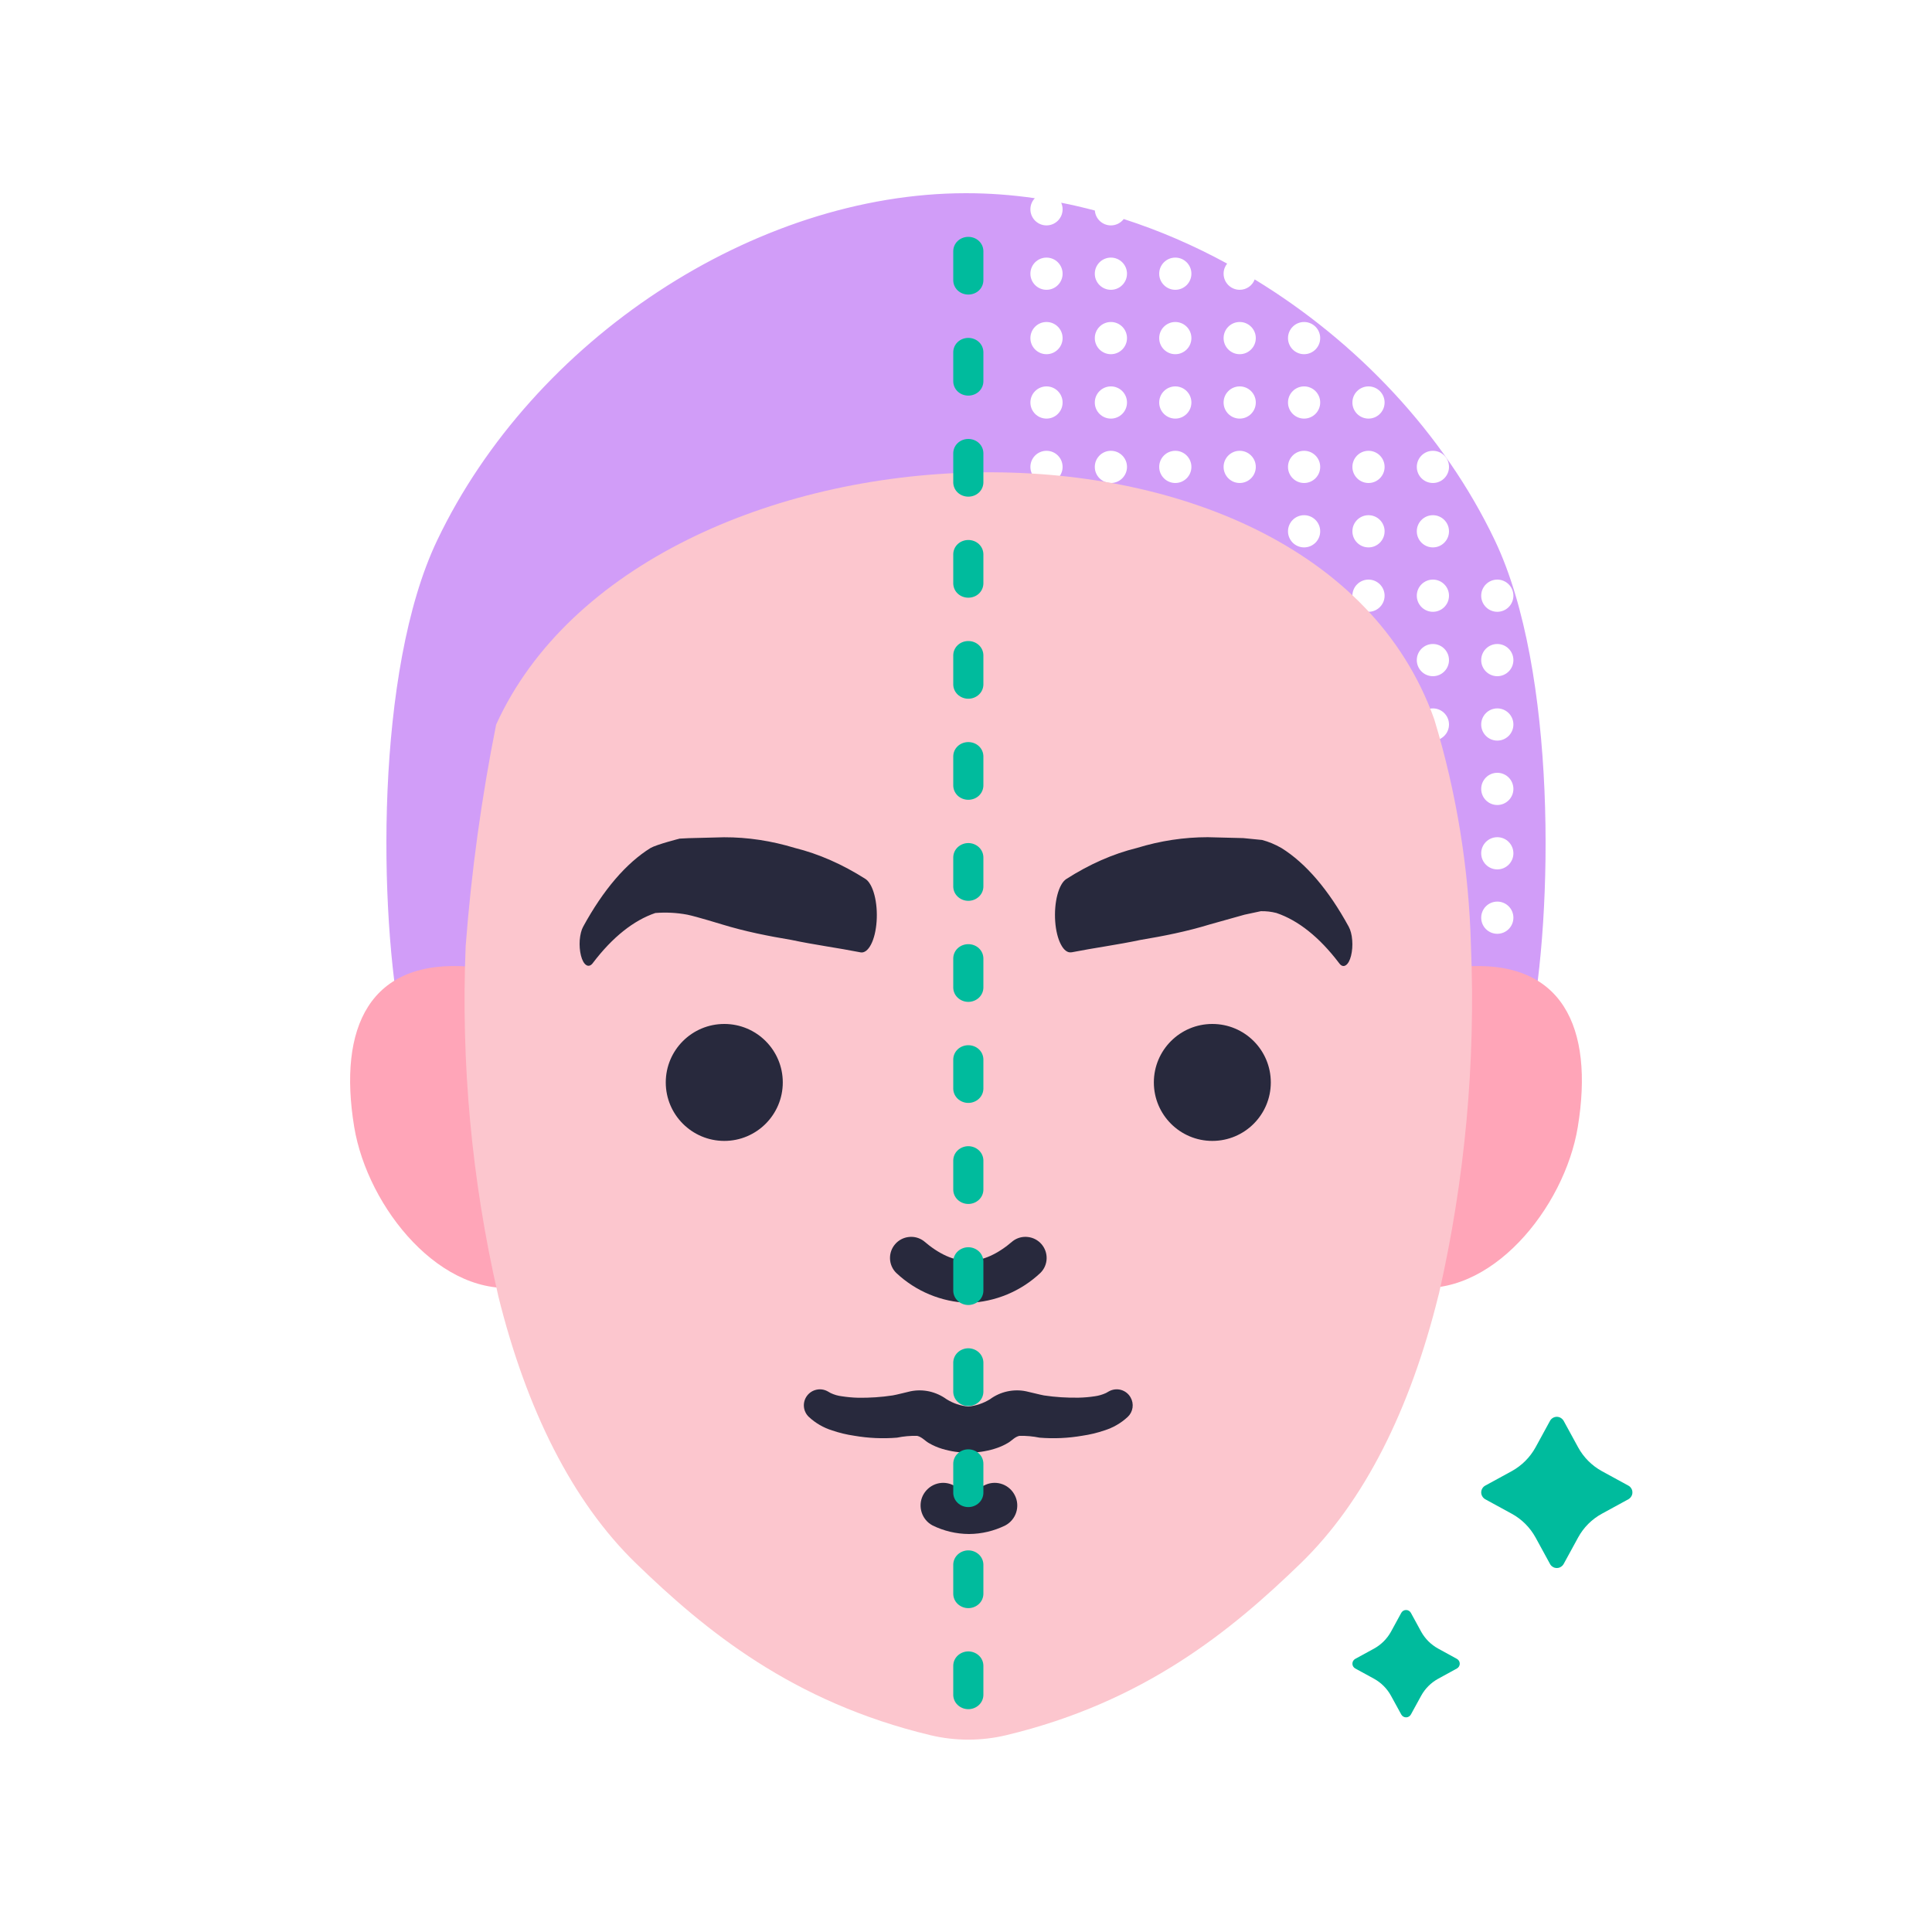 <svg xmlns="http://www.w3.org/2000/svg" width="30" height="30" viewBox="0 0 30 30" fill="none"><g clip-path="url(#clip0_486_5590)"><path opacity="0.4" fill-rule="evenodd" clip-rule="evenodd" d="M15 3C15.355 3 15.712 3.026 16.069 3.078C16.026 3.123 16 3.183 16 3.25C16 3.388 16.112 3.5 16.25 3.5C16.388 3.5 16.5 3.388 16.5 3.25C16.5 3.214 16.492 3.179 16.478 3.148C16.653 3.182 16.827 3.223 17.001 3.269C17.01 3.398 17.118 3.5 17.25 3.5C17.331 3.5 17.404 3.461 17.449 3.401C17.999 3.578 18.538 3.811 19.055 4.093C19.021 4.136 19 4.19 19 4.25C19 4.388 19.112 4.5 19.25 4.5C19.357 4.5 19.448 4.433 19.483 4.339C21.068 5.305 22.419 6.728 23.212 8.391C24.176 10.411 24.121 14.184 23.757 16H6.243C5.879 14.184 5.824 10.411 6.788 8.391C8.276 5.272 11.722 3.001 15 3ZM16.25 6C16.112 6 16 6.112 16 6.25C16 6.388 16.112 6.5 16.25 6.5C16.388 6.5 16.5 6.388 16.5 6.25C16.5 6.112 16.388 6 16.25 6ZM16 5.25C16 5.112 16.112 5 16.25 5C16.388 5 16.5 5.112 16.5 5.25C16.5 5.388 16.388 5.5 16.25 5.5C16.112 5.5 16 5.388 16 5.25ZM16.25 4C16.112 4 16 4.112 16 4.25C16 4.388 16.112 4.5 16.25 4.5C16.388 4.5 16.5 4.388 16.5 4.25C16.5 4.112 16.388 4 16.25 4ZM17.25 4C17.112 4 17 4.112 17 4.25C17 4.388 17.112 4.5 17.25 4.5C17.388 4.5 17.5 4.388 17.5 4.25C17.5 4.112 17.388 4 17.25 4ZM17.25 5C17.112 5 17 5.112 17 5.25C17 5.388 17.112 5.5 17.25 5.5C17.388 5.5 17.5 5.388 17.5 5.25C17.5 5.112 17.388 5 17.25 5ZM17 6.25C17 6.112 17.112 6 17.25 6C17.388 6 17.5 6.112 17.5 6.25C17.5 6.388 17.388 6.5 17.25 6.5C17.112 6.5 17 6.388 17 6.25ZM17.25 7C17.112 7 17 7.112 17 7.25C17 7.388 17.112 7.5 17.25 7.5C17.388 7.5 17.5 7.388 17.5 7.25C17.5 7.112 17.388 7 17.25 7ZM16 7.25C16 7.112 16.112 7 16.25 7C16.388 7 16.5 7.112 16.5 7.25C16.5 7.388 16.388 7.5 16.25 7.5C16.112 7.5 16 7.388 16 7.25ZM18.25 7C18.112 7 18 7.112 18 7.25C18 7.388 18.112 7.5 18.25 7.5C18.388 7.5 18.5 7.388 18.5 7.25C18.5 7.112 18.388 7 18.25 7ZM18 6.25C18 6.112 18.112 6 18.25 6C18.388 6 18.5 6.112 18.5 6.25C18.5 6.388 18.388 6.5 18.25 6.5C18.112 6.5 18 6.388 18 6.25ZM18.25 5C18.112 5 18 5.112 18 5.25C18 5.388 18.112 5.5 18.25 5.5C18.388 5.5 18.5 5.388 18.5 5.25C18.5 5.112 18.388 5 18.25 5ZM19 5.25C19 5.112 19.112 5 19.25 5C19.388 5 19.5 5.112 19.5 5.25C19.5 5.388 19.388 5.5 19.25 5.5C19.112 5.5 19 5.388 19 5.25ZM20 5.25C20 5.112 20.112 5 20.25 5C20.388 5 20.5 5.112 20.5 5.25C20.5 5.388 20.388 5.5 20.25 5.5C20.112 5.5 20 5.388 20 5.25ZM19.25 6C19.112 6 19 6.112 19 6.25C19 6.388 19.112 6.5 19.25 6.5C19.388 6.5 19.5 6.388 19.5 6.25C19.5 6.112 19.388 6 19.25 6ZM20 6.25C20 6.112 20.112 6 20.25 6C20.388 6 20.5 6.112 20.5 6.25C20.5 6.388 20.388 6.5 20.25 6.5C20.112 6.5 20 6.388 20 6.25ZM20.25 7C20.112 7 20 7.112 20 7.25C20 7.388 20.112 7.5 20.25 7.5C20.388 7.5 20.5 7.388 20.5 7.25C20.5 7.112 20.388 7 20.25 7ZM21 7.25C21 7.112 21.112 7 21.25 7C21.388 7 21.5 7.112 21.5 7.25C21.5 7.388 21.388 7.5 21.25 7.5C21.112 7.5 21 7.388 21 7.25ZM21.25 6C21.112 6 21 6.112 21 6.25C21 6.388 21.112 6.5 21.25 6.5C21.388 6.5 21.5 6.388 21.5 6.25C21.5 6.112 21.388 6 21.25 6ZM21 8.25C21 8.112 21.112 8 21.25 8C21.388 8 21.5 8.112 21.5 8.25C21.5 8.388 21.388 8.5 21.25 8.5C21.112 8.5 21 8.388 21 8.25ZM22.25 8C22.112 8 22 8.112 22 8.25C22 8.388 22.112 8.5 22.25 8.5C22.388 8.5 22.5 8.388 22.5 8.25C22.5 8.112 22.388 8 22.25 8ZM22 9.25C22 9.112 22.112 9 22.25 9C22.388 9 22.5 9.112 22.5 9.25C22.5 9.388 22.388 9.5 22.25 9.5C22.112 9.5 22 9.388 22 9.25ZM21.25 9C21.112 9 21 9.112 21 9.25C21 9.388 21.112 9.5 21.25 9.5C21.388 9.5 21.5 9.388 21.5 9.25C21.5 9.112 21.388 9 21.25 9ZM22 10.25C22 10.112 22.112 10 22.25 10C22.388 10 22.5 10.112 22.5 10.25C22.5 10.388 22.388 10.5 22.25 10.5C22.112 10.5 22 10.388 22 10.25ZM23.25 10C23.112 10 23 10.112 23 10.25C23 10.388 23.112 10.5 23.25 10.5C23.388 10.5 23.5 10.388 23.5 10.25C23.5 10.112 23.388 10 23.25 10ZM23 9.25C23 9.112 23.112 9 23.25 9C23.388 9 23.5 9.112 23.5 9.25C23.5 9.388 23.388 9.5 23.25 9.5C23.112 9.5 23 9.388 23 9.25ZM23.25 11C23.112 11 23 11.112 23 11.25C23 11.388 23.112 11.5 23.25 11.5C23.388 11.5 23.5 11.388 23.5 11.25C23.5 11.112 23.388 11 23.25 11ZM22 11.25C22 11.112 22.112 11 22.25 11C22.388 11 22.5 11.112 22.5 11.25C22.5 11.388 22.388 11.5 22.25 11.5C22.112 11.5 22 11.388 22 11.25ZM23.25 12C23.112 12 23 12.112 23 12.25C23 12.388 23.112 12.5 23.25 12.5C23.388 12.5 23.5 12.388 23.5 12.25C23.5 12.112 23.388 12 23.25 12ZM23 13.25C23 13.112 23.112 13 23.25 13C23.388 13 23.5 13.112 23.5 13.25C23.5 13.388 23.388 13.5 23.25 13.5C23.112 13.5 23 13.388 23 13.25ZM23.25 14C23.112 14 23 14.112 23 14.25C23 14.388 23.112 14.5 23.25 14.5C23.388 14.5 23.5 14.388 23.5 14.25C23.5 14.112 23.388 14 23.25 14ZM22 7.25C22 7.112 22.112 7 22.25 7C22.388 7 22.5 7.112 22.5 7.25C22.5 7.388 22.388 7.5 22.25 7.5C22.112 7.5 22 7.388 22 7.25ZM20.25 8C20.112 8 20 8.112 20 8.25C20 8.388 20.112 8.5 20.25 8.5C20.388 8.5 20.5 8.388 20.5 8.25C20.5 8.112 20.388 8 20.25 8ZM19 7.25C19 7.112 19.112 7 19.25 7C19.388 7 19.5 7.112 19.5 7.25C19.5 7.388 19.388 7.5 19.25 7.5C19.112 7.5 19 7.388 19 7.25ZM18.25 4C18.112 4 18 4.112 18 4.25C18 4.388 18.112 4.5 18.25 4.5C18.388 4.5 18.5 4.388 18.5 4.25C18.5 4.112 18.388 4 18.25 4Z" fill="#8C0BEF"></path><path d="M22.7 15.011L21.889 19.98C23.138 20.186 24.294 18.756 24.5 17.499C24.754 15.955 24.264 14.881 22.7 15.011ZM5.5 17.499C5.708 18.756 6.862 20.185 8.11 19.98L7.3 15.011C5.736 14.881 5.246 15.955 5.5 17.499Z" fill="#FFA5B8"></path><path d="M22.346 20.078C22.341 20.094 22.339 20.108 22.334 20.124C21.898 21.884 21.186 23.317 20.195 24.277C19.126 25.313 17.771 26.431 15.62 26.945C15.236 27.036 14.836 27.036 14.452 26.945C12.301 26.431 10.946 25.313 9.877 24.277C8.886 23.317 8.173 21.884 7.737 20.124L7.73 20.091C7.324 18.321 7.156 16.504 7.231 14.689C7.319 13.535 7.477 12.386 7.704 11.251C9.97 6.268 20.37 5.822 22.271 11.169C22.618 12.311 22.81 13.495 22.841 14.689C22.915 16.499 22.748 18.311 22.346 20.078Z" fill="#FCC6CE"></path><path d="M18.825 17.716C19.327 17.716 19.733 17.309 19.733 16.808C19.733 16.306 19.327 15.9 18.825 15.9C18.324 15.9 17.917 16.306 17.917 16.808C17.917 17.309 18.324 17.716 18.825 17.716Z" fill="#28293D"></path><path d="M11.247 17.716C11.748 17.716 12.155 17.309 12.155 16.808C12.155 16.306 11.748 15.9 11.247 15.9C10.745 15.9 10.338 16.306 10.338 16.808C10.338 17.309 10.745 17.716 11.247 17.716Z" fill="#28293D"></path><path d="M15.036 20.231C14.618 20.217 14.22 20.052 13.916 19.765C13.857 19.707 13.823 19.628 13.82 19.546C13.817 19.463 13.845 19.383 13.899 19.32C13.953 19.257 14.029 19.217 14.111 19.208C14.193 19.198 14.275 19.22 14.342 19.269C14.822 19.682 15.25 19.682 15.73 19.269C15.796 19.22 15.879 19.198 15.961 19.208C16.043 19.217 16.119 19.257 16.173 19.32C16.227 19.383 16.255 19.463 16.252 19.546C16.249 19.628 16.215 19.707 16.156 19.765C15.852 20.052 15.454 20.217 15.036 20.231ZM17.556 21.7C17.524 21.642 17.47 21.6 17.406 21.582C17.343 21.565 17.275 21.573 17.217 21.606L17.173 21.631C17.118 21.656 17.06 21.673 17.001 21.681C16.917 21.694 16.833 21.701 16.749 21.703C16.569 21.706 16.389 21.695 16.21 21.668C16.166 21.661 15.957 21.608 15.933 21.604C15.837 21.584 15.737 21.585 15.64 21.606C15.544 21.627 15.453 21.668 15.373 21.727C15.271 21.79 15.156 21.829 15.036 21.841C14.916 21.83 14.8 21.791 14.698 21.727C14.618 21.669 14.527 21.628 14.431 21.606C14.334 21.585 14.235 21.584 14.138 21.604C14.114 21.609 13.905 21.662 13.861 21.668C13.683 21.695 13.502 21.707 13.322 21.704C13.238 21.702 13.154 21.694 13.07 21.681C13.011 21.674 12.953 21.657 12.898 21.631L12.854 21.606C12.801 21.576 12.739 21.566 12.68 21.579C12.621 21.591 12.568 21.625 12.532 21.673C12.495 21.722 12.478 21.782 12.483 21.842C12.488 21.903 12.515 21.959 12.559 22.001C12.663 22.098 12.787 22.17 12.923 22.212C13.034 22.25 13.148 22.277 13.264 22.294C13.483 22.332 13.706 22.342 13.928 22.324C14.031 22.303 14.137 22.293 14.242 22.296C14.315 22.313 14.36 22.371 14.422 22.407C14.488 22.446 14.558 22.476 14.631 22.498C14.895 22.577 15.176 22.577 15.439 22.498C15.513 22.476 15.583 22.446 15.649 22.407C15.712 22.371 15.755 22.313 15.828 22.296C15.933 22.293 16.039 22.303 16.142 22.324C16.364 22.342 16.587 22.332 16.806 22.294C16.922 22.277 17.037 22.25 17.147 22.212C17.283 22.17 17.408 22.098 17.512 22.001C17.552 21.963 17.578 21.913 17.586 21.858C17.594 21.803 17.583 21.747 17.556 21.7ZM15.046 23.82C14.849 23.819 14.655 23.773 14.479 23.686C14.399 23.643 14.34 23.572 14.312 23.486C14.284 23.4 14.29 23.306 14.329 23.225C14.369 23.143 14.438 23.08 14.522 23.048C14.607 23.016 14.7 23.018 14.784 23.054C14.864 23.096 14.954 23.118 15.046 23.118C15.137 23.118 15.226 23.096 15.307 23.054C15.39 23.018 15.484 23.016 15.569 23.048C15.653 23.08 15.722 23.143 15.761 23.225C15.801 23.306 15.807 23.4 15.779 23.486C15.751 23.572 15.691 23.643 15.612 23.686C15.436 23.773 15.242 23.819 15.046 23.82Z" fill="#28293D"></path><path d="M13.357 14.787C13.006 14.718 12.646 14.671 12.288 14.595C11.929 14.535 11.57 14.464 11.211 14.354C11.211 14.354 10.807 14.23 10.672 14.203C10.507 14.172 10.342 14.164 10.176 14.177C9.838 14.292 9.511 14.553 9.21 14.948L9.201 14.96C9.17 14.998 9.134 15.007 9.101 14.984C9.068 14.962 9.039 14.91 9.021 14.838C9.003 14.767 8.996 14.681 9.002 14.598C9.009 14.515 9.027 14.441 9.055 14.39C9.367 13.818 9.723 13.403 10.101 13.168C10.198 13.112 10.554 13.022 10.554 13.022L10.692 13.015L11.243 13.001C11.611 13 11.978 13.056 12.343 13.167C12.713 13.259 13.08 13.42 13.44 13.649C13.497 13.687 13.546 13.775 13.578 13.897C13.61 14.019 13.622 14.165 13.612 14.308C13.602 14.451 13.571 14.579 13.524 14.668C13.477 14.757 13.419 14.8 13.36 14.788L13.357 14.787ZM16.558 13.649C16.918 13.419 17.284 13.258 17.654 13.167C18.019 13.055 18.387 13 18.754 13L19.306 13.014L19.598 13.043C19.699 13.07 19.799 13.111 19.898 13.168C20.276 13.403 20.631 13.818 20.943 14.39C20.971 14.441 20.991 14.515 20.997 14.599C21.004 14.682 20.997 14.769 20.979 14.841C20.961 14.914 20.932 14.966 20.898 14.988C20.864 15.011 20.828 15.001 20.798 14.961L20.788 14.948C20.487 14.553 20.16 14.292 19.821 14.177C19.74 14.156 19.659 14.147 19.578 14.149L19.326 14.203L18.787 14.354C18.429 14.464 18.069 14.535 17.71 14.595C17.352 14.671 16.993 14.718 16.642 14.787H16.638C16.579 14.798 16.52 14.755 16.474 14.666C16.427 14.578 16.395 14.449 16.385 14.307C16.375 14.164 16.387 14.017 16.419 13.895C16.451 13.774 16.5 13.686 16.558 13.649Z" fill="#28293D"></path><path d="M21.908 25.044L22.068 25.337C22.129 25.447 22.22 25.538 22.331 25.599L22.623 25.759C22.636 25.766 22.647 25.777 22.655 25.79C22.663 25.803 22.667 25.818 22.667 25.834C22.667 25.849 22.663 25.864 22.655 25.877C22.647 25.89 22.636 25.901 22.623 25.908L22.331 26.068C22.22 26.129 22.129 26.22 22.068 26.331L21.908 26.623C21.901 26.636 21.89 26.647 21.877 26.655C21.864 26.663 21.849 26.667 21.834 26.667C21.818 26.667 21.803 26.663 21.79 26.655C21.777 26.647 21.766 26.636 21.759 26.623L21.599 26.331C21.538 26.22 21.447 26.129 21.337 26.068L21.044 25.908C21.031 25.901 21.02 25.89 21.012 25.877C21.004 25.864 21 25.849 21 25.834C21 25.818 21.004 25.803 21.012 25.79C21.02 25.777 21.031 25.766 21.044 25.759L21.337 25.599C21.447 25.538 21.538 25.447 21.599 25.337L21.759 25.044C21.766 25.031 21.777 25.02 21.79 25.012C21.803 25.004 21.818 25 21.834 25C21.849 25 21.864 25.004 21.877 25.012C21.89 25.02 21.901 25.031 21.908 25.044Z" fill="#00BB9D"></path><path d="M24.28 22.062L24.505 22.474C24.59 22.63 24.718 22.758 24.874 22.844L25.286 23.069C25.305 23.079 25.32 23.094 25.331 23.113C25.343 23.131 25.348 23.153 25.348 23.174C25.348 23.196 25.343 23.217 25.331 23.235C25.32 23.254 25.305 23.269 25.286 23.28L24.874 23.505C24.718 23.59 24.59 23.718 24.505 23.874L24.28 24.286C24.269 24.305 24.254 24.32 24.235 24.331C24.217 24.343 24.196 24.348 24.174 24.348C24.152 24.348 24.131 24.343 24.113 24.331C24.094 24.32 24.079 24.305 24.069 24.286L23.844 23.874C23.758 23.718 23.63 23.59 23.474 23.505L23.062 23.28C23.044 23.269 23.028 23.254 23.017 23.235C23.006 23.217 23 23.196 23 23.174C23 23.153 23.006 23.131 23.017 23.113C23.028 23.094 23.044 23.079 23.062 23.069L23.474 22.844C23.63 22.758 23.758 22.63 23.844 22.474L24.069 22.062C24.079 22.044 24.094 22.028 24.113 22.017C24.131 22.006 24.153 22 24.174 22C24.196 22 24.217 22.006 24.235 22.017C24.254 22.028 24.269 22.044 24.28 22.062Z" fill="#00BB9D"></path><path d="M15.036 26.54C14.974 26.54 14.914 26.516 14.87 26.474C14.826 26.432 14.802 26.375 14.802 26.316V25.867C14.802 25.808 14.826 25.751 14.87 25.709C14.914 25.667 14.974 25.643 15.036 25.643C15.098 25.643 15.158 25.667 15.202 25.709C15.246 25.751 15.27 25.808 15.27 25.867V26.316C15.27 26.375 15.246 26.432 15.202 26.474C15.158 26.516 15.098 26.54 15.036 26.54ZM15.036 24.971C14.974 24.971 14.914 24.947 14.87 24.905C14.826 24.863 14.802 24.806 14.802 24.747V24.298C14.802 24.239 14.826 24.182 14.87 24.14C14.914 24.098 14.974 24.074 15.036 24.074C15.098 24.074 15.158 24.098 15.202 24.14C15.246 24.182 15.27 24.239 15.27 24.298V24.747C15.27 24.806 15.246 24.863 15.202 24.905C15.158 24.947 15.098 24.971 15.036 24.971ZM15.036 23.402C14.974 23.402 14.914 23.378 14.87 23.336C14.826 23.294 14.802 23.237 14.802 23.178V22.73C14.802 22.67 14.826 22.613 14.87 22.571C14.914 22.529 14.974 22.505 15.036 22.505C15.098 22.505 15.158 22.529 15.202 22.571C15.246 22.613 15.27 22.67 15.27 22.73V23.178C15.27 23.237 15.246 23.294 15.202 23.336C15.158 23.378 15.098 23.402 15.036 23.402ZM15.036 21.833C14.974 21.833 14.914 21.809 14.87 21.767C14.826 21.725 14.802 21.668 14.802 21.609V21.16C14.802 21.101 14.826 21.044 14.87 21.002C14.914 20.96 14.974 20.936 15.036 20.936C15.098 20.936 15.158 20.96 15.202 21.002C15.246 21.044 15.27 21.101 15.27 21.16V21.609C15.27 21.668 15.246 21.725 15.202 21.767C15.158 21.809 15.098 21.833 15.036 21.833ZM15.036 20.264C14.974 20.264 14.914 20.24 14.87 20.198C14.826 20.156 14.802 20.099 14.802 20.04V19.591C14.802 19.532 14.826 19.475 14.87 19.433C14.914 19.391 14.974 19.367 15.036 19.367C15.098 19.367 15.158 19.391 15.202 19.433C15.246 19.475 15.27 19.532 15.27 19.591V20.04C15.27 20.099 15.246 20.156 15.202 20.198C15.158 20.24 15.098 20.264 15.036 20.264ZM15.036 18.695C14.974 18.695 14.914 18.671 14.87 18.629C14.826 18.587 14.802 18.53 14.802 18.471V18.023C14.802 17.963 14.826 17.906 14.87 17.864C14.914 17.822 14.974 17.798 15.036 17.798C15.098 17.798 15.158 17.822 15.202 17.864C15.246 17.906 15.27 17.963 15.27 18.023V18.471C15.27 18.53 15.246 18.587 15.202 18.629C15.158 18.671 15.098 18.695 15.036 18.695ZM15.036 17.126C14.974 17.126 14.914 17.102 14.87 17.06C14.826 17.018 14.802 16.961 14.802 16.902V16.454C14.802 16.394 14.826 16.337 14.87 16.295C14.914 16.253 14.974 16.23 15.036 16.23C15.098 16.23 15.158 16.253 15.202 16.295C15.246 16.337 15.27 16.394 15.27 16.454V16.902C15.27 16.961 15.246 17.018 15.202 17.06C15.158 17.102 15.098 17.126 15.036 17.126ZM15.036 15.557C14.974 15.557 14.914 15.533 14.87 15.491C14.826 15.449 14.802 15.392 14.802 15.333V14.885C14.802 14.825 14.826 14.768 14.87 14.726C14.914 14.684 14.974 14.661 15.036 14.661C15.098 14.661 15.158 14.684 15.202 14.726C15.246 14.768 15.27 14.825 15.27 14.885V15.333C15.27 15.392 15.246 15.449 15.202 15.491C15.158 15.533 15.098 15.557 15.036 15.557ZM15.036 13.988C14.974 13.988 14.914 13.964 14.87 13.922C14.826 13.88 14.802 13.823 14.802 13.764V13.316C14.802 13.256 14.826 13.199 14.87 13.157C14.914 13.115 14.974 13.091 15.036 13.091C15.098 13.091 15.158 13.115 15.202 13.157C15.246 13.199 15.27 13.256 15.27 13.316V13.764C15.27 13.823 15.246 13.88 15.202 13.922C15.158 13.964 15.098 13.988 15.036 13.988ZM15.036 12.419C14.974 12.419 14.914 12.396 14.87 12.354C14.826 12.311 14.802 12.254 14.802 12.195V11.747C14.802 11.687 14.826 11.63 14.87 11.588C14.914 11.546 14.974 11.523 15.036 11.523C15.098 11.523 15.158 11.546 15.202 11.588C15.246 11.63 15.27 11.687 15.27 11.747V12.195C15.27 12.254 15.246 12.311 15.202 12.354C15.158 12.396 15.098 12.419 15.036 12.419ZM15.036 10.85C14.974 10.85 14.914 10.826 14.87 10.784C14.826 10.742 14.802 10.685 14.802 10.626V10.178C14.802 10.118 14.826 10.061 14.87 10.019C14.914 9.977 14.974 9.954 15.036 9.954C15.098 9.954 15.158 9.977 15.202 10.019C15.246 10.061 15.27 10.118 15.27 10.178V10.626C15.27 10.685 15.246 10.742 15.202 10.784C15.158 10.826 15.098 10.85 15.036 10.85ZM15.036 9.281C14.974 9.281 14.914 9.258 14.87 9.216C14.826 9.174 14.802 9.116 14.802 9.057V8.609C14.802 8.549 14.826 8.492 14.87 8.45C14.914 8.408 14.974 8.385 15.036 8.385C15.098 8.385 15.158 8.408 15.202 8.45C15.246 8.492 15.27 8.549 15.27 8.609V9.057C15.27 9.116 15.246 9.174 15.202 9.216C15.158 9.258 15.098 9.281 15.036 9.281ZM15.036 7.712C14.974 7.712 14.914 7.689 14.87 7.647C14.826 7.605 14.802 7.548 14.802 7.488V7.04C14.802 6.98 14.826 6.923 14.87 6.881C14.914 6.839 14.974 6.816 15.036 6.816C15.098 6.816 15.158 6.839 15.202 6.881C15.246 6.923 15.27 6.98 15.27 7.04V7.488C15.27 7.548 15.246 7.605 15.202 7.647C15.158 7.689 15.098 7.712 15.036 7.712ZM15.036 6.143C14.974 6.143 14.914 6.12 14.87 6.078C14.826 6.036 14.802 5.979 14.802 5.919V5.471C14.802 5.411 14.826 5.354 14.87 5.312C14.914 5.27 14.974 5.247 15.036 5.247C15.098 5.247 15.158 5.27 15.202 5.312C15.246 5.354 15.27 5.411 15.27 5.471V5.919C15.27 5.979 15.246 6.036 15.202 6.078C15.158 6.12 15.098 6.143 15.036 6.143ZM15.036 4.574C14.974 4.574 14.914 4.551 14.87 4.509C14.826 4.467 14.802 4.41 14.802 4.35V3.902C14.802 3.842 14.826 3.785 14.87 3.743C14.914 3.701 14.974 3.678 15.036 3.678C15.098 3.678 15.158 3.701 15.202 3.743C15.246 3.785 15.27 3.842 15.27 3.902V4.35C15.27 4.41 15.246 4.467 15.202 4.509C15.158 4.551 15.098 4.574 15.036 4.574Z" fill="#00BB9D"></path></g><defs><clipPath id="clip0_486_5590"><rect width="30" height="30" fill="white"></rect></clipPath></defs></svg>